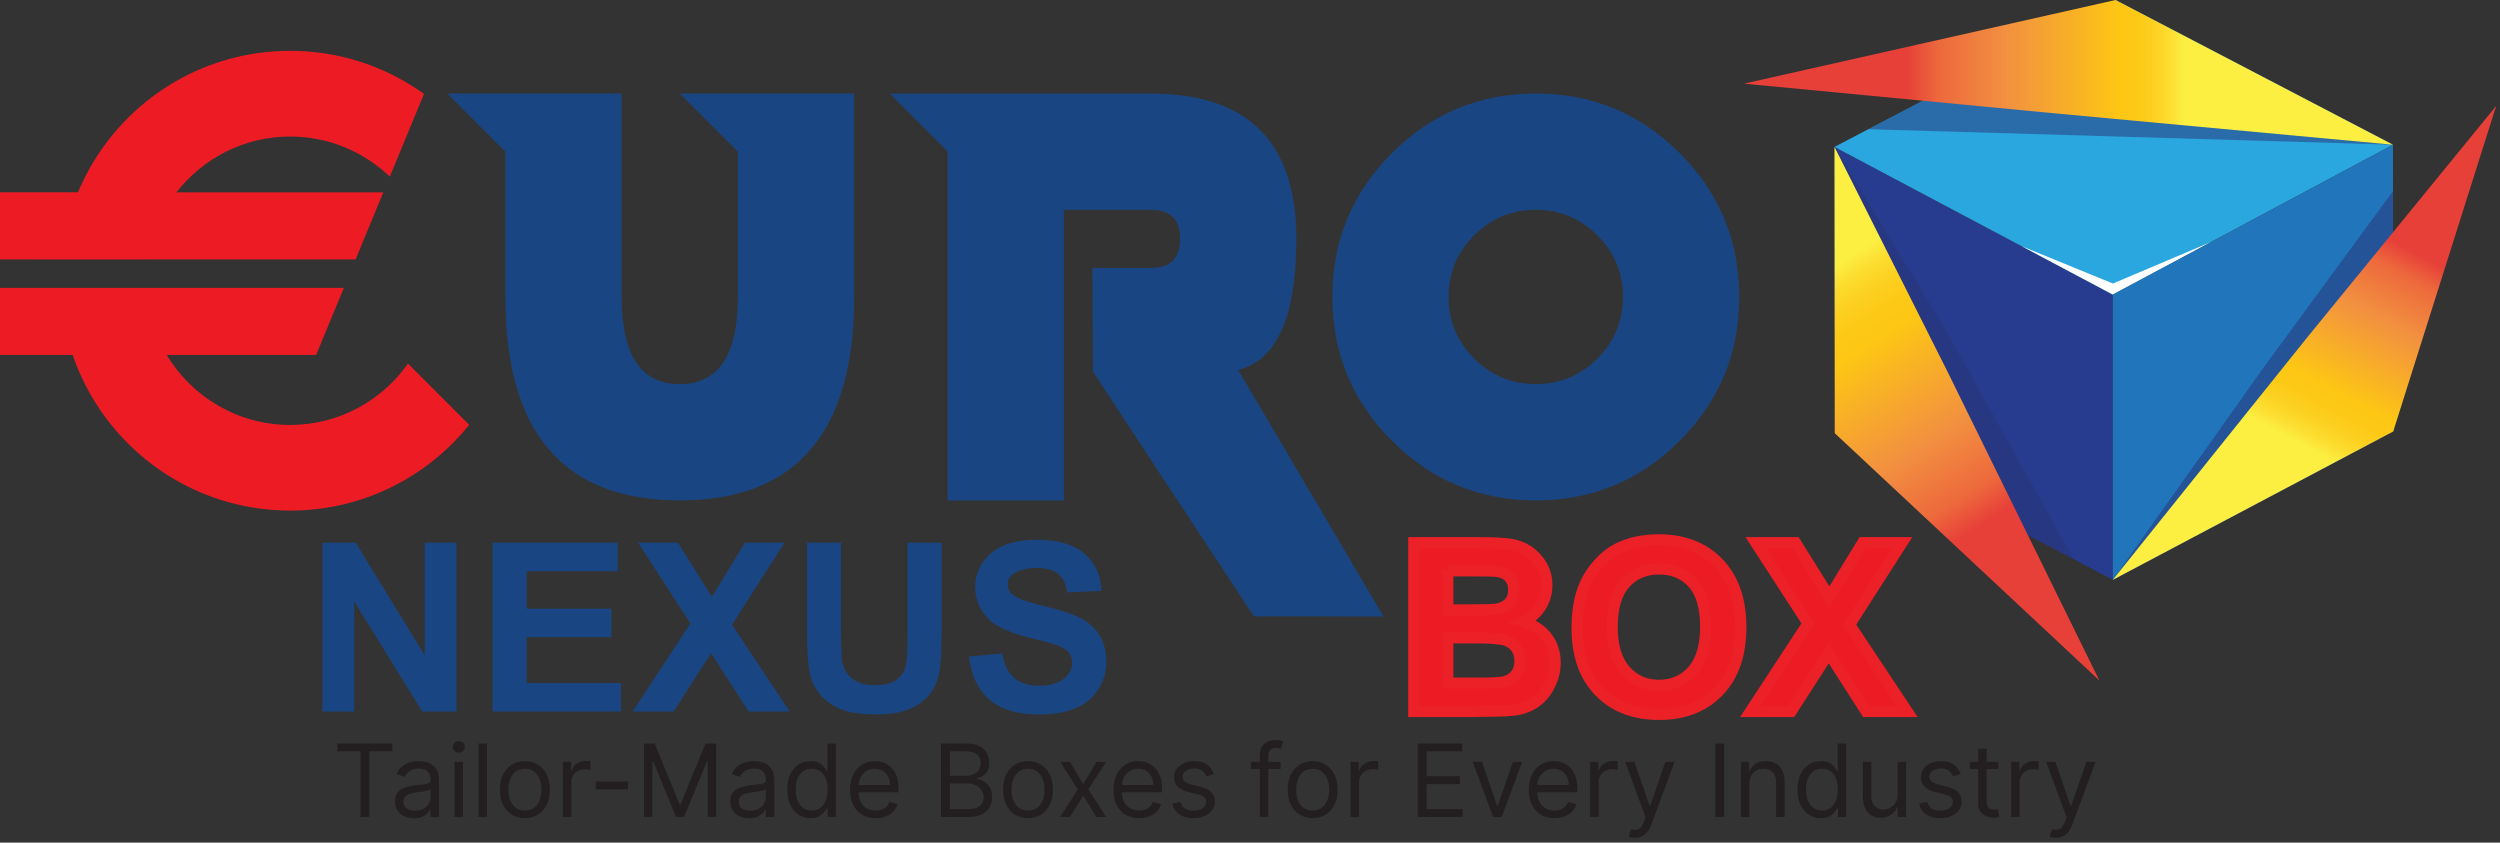 <svg xmlns="http://www.w3.org/2000/svg" width="451" height="152" viewBox="0 0 451 152" fill="none"><rect x="0" y="0" width="451" height="152" fill="#333333" stroke="none"/><path d="M330.99 78.15L381.15 104.6V53.14L330.94 26.5L330.99 78.15Z" fill="#273C8E"></path><path opacity="0.5" d="M330.99 78.15L374.12 100.91L350.91 59.33L330.94 26.5L330.99 78.15Z" fill="#2B3277"></path><path d="M330.94 26.5L381.15 53.14L431.69 26.11L381.64 0L330.94 26.5Z" fill="#2BA7DF"></path><path opacity="0.5" d="M337.05 23.31L380.54 24.59L431.69 26.11L381.64 0L337.05 23.31Z" fill="#2B3277"></path><path d="M364.73 44.42L381.15 53.14L398.93 43.62L381.17 51.15L364.73 44.42Z" fill="white"></path><path d="M431.74 77.83L381.15 104.6V53.14L431.69 26.11L431.74 77.83Z" fill="#2175BB"></path><path opacity="0.5" d="M431.74 77.83L381.15 104.6L408.37 66.28L431.69 34.47L431.74 77.83Z" fill="#2B3277"></path><path d="M330.99 78.15L378.73 122.77L351.31 67.01L330.94 26.5L330.99 78.15Z" fill="url(#paint0_linear_16_33)"></path><path d="M314.61 15.09L370.06 20.39L431.69 26.11L381.64 0L314.61 15.09Z" fill="url(#paint1_linear_16_33)"></path><path d="M431.74 77.83L381.15 104.6L416.43 60.61L450.31 19.11L431.74 77.83Z" fill="url(#paint2_linear_16_33)"></path><path d="M11.07 46.81H26.65C26.65 46.81 26.65 46.81 26.65 46.8H64.15L69.15 34.7H31.83C36.59 28.58 44 24.63 52.35 24.63C59.33 24.63 65.65 27.4 70.32 31.87L76.49 16.94C69.69 12.06 61.36 9.17 52.35 9.17C35.1 9.17 20.32 19.71 14.07 34.69H0V46.79L11.07 46.81Z" fill="#ED1C24"></path><path d="M73.6 65.6C68.89 72.28 61.13 76.66 52.34 76.66C42.88 76.66 34.62 71.59 30.07 64.03H57.03L62.03 51.93H41.64H26.41H10.92H0V64.03H13.11C18.68 80.36 34.14 92.11 52.35 92.11C65.41 92.11 77.05 86.07 84.64 76.64L73.6 65.6Z" fill="#ED1C24"></path><path d="M112.14 16.87V53.57C112.14 64.06 115.63 69.3 122.63 69.3C129.62 69.3 133.12 64.06 133.12 53.57V27.36L122.63 16.87H154.09V53.57C154.09 78.04 143.6 90.27 122.63 90.27C101.66 90.27 91.17 78.04 91.17 53.57V27.36L80.69 16.87H112.14Z" fill="#194682"></path><path d="M211.01 88.12L197.17 67.05L197.06 48.33H207.65C211.14 48.33 212.89 46.58 212.89 43.09C212.89 39.6 211.14 37.85 207.65 37.85H191.92V90.28H170.95V27.32L160.52 16.89H207.65C225.13 16.89 233.86 25.63 233.86 43.1C233.86 57.08 230.36 64.96 223.37 66.74L235.9 88.02L211.01 88.12ZM235.91 88.01L249.59 111.23L226.21 111.18L211.01 88.11L235.91 88.01Z" fill="#194682"></path><path d="M277.06 90.27C266.92 90.27 258.27 86.69 251.11 79.52C243.95 72.36 240.36 63.71 240.36 53.57C240.36 43.43 243.94 34.78 251.11 27.62C258.28 20.46 266.92 16.87 277.06 16.87C287.2 16.87 295.85 20.45 303.01 27.62C310.17 34.78 313.76 43.44 313.76 53.57C313.76 63.71 310.18 72.36 303.01 79.52C295.84 86.69 287.19 90.27 277.06 90.27ZM288.17 64.68C291.24 61.61 292.78 57.9 292.78 53.57C292.78 49.24 291.24 45.53 288.17 42.46C285.09 39.39 281.39 37.85 277.05 37.85C272.72 37.85 269.01 39.39 265.94 42.46C262.86 45.54 261.32 49.24 261.32 53.57C261.32 57.9 262.86 61.61 265.94 64.68C269.01 67.76 272.72 69.29 277.05 69.29C281.39 69.3 285.1 67.76 288.17 64.68Z" fill="#194682"></path><path d="M58.18 128.36V97.9H64.17L76.63 118.24V97.9H82.35V128.36H76.18L63.9 108.5V128.36H58.18Z" fill="#194682"></path><path d="M88.85 128.36V97.9H111.44V103.05H95V109.81H110.3V114.94H95V123.23H112.02V128.36H88.85Z" fill="#194682"></path><path d="M114.14 128.36L124.55 112.46L115.12 97.9H122.31L128.42 107.68L134.4 97.9H141.53L132.06 112.69L142.47 128.36H135.05L128.29 117.83L121.52 128.36H114.14Z" fill="#194682"></path><path d="M145.58 97.9H151.73V114.4C151.73 117.02 151.81 118.71 151.96 119.49C152.22 120.74 152.85 121.74 153.84 122.49C154.83 123.25 156.18 123.62 157.9 123.62C159.64 123.62 160.96 123.26 161.85 122.55C162.74 121.84 163.27 120.96 163.45 119.92C163.63 118.88 163.72 117.16 163.72 114.75V97.9H169.87V113.9C169.87 117.56 169.7 120.14 169.37 121.65C169.04 123.16 168.43 124.44 167.53 125.47C166.64 126.51 165.44 127.34 163.95 127.95C162.45 128.57 160.5 128.87 158.09 128.87C155.18 128.87 152.97 128.53 151.47 127.86C149.97 127.19 148.78 126.31 147.9 125.24C147.03 124.17 146.45 123.04 146.18 121.86C145.78 120.11 145.58 117.54 145.58 114.13V97.9Z" fill="#194682"></path><path d="M174.8 118.45L180.78 117.87C181.14 119.88 181.87 121.35 182.97 122.3C184.07 123.24 185.56 123.71 187.43 123.71C189.41 123.71 190.9 123.29 191.91 122.45C192.91 121.61 193.42 120.63 193.42 119.51C193.42 118.79 193.21 118.18 192.79 117.67C192.37 117.16 191.63 116.72 190.58 116.35C189.86 116.1 188.22 115.66 185.66 115.02C182.36 114.2 180.05 113.2 178.72 112.01C176.85 110.33 175.92 108.29 175.92 105.88C175.92 104.33 176.36 102.88 177.24 101.53C178.12 100.18 179.39 99.15 181.04 98.44C182.69 97.73 184.69 97.38 187.03 97.38C190.85 97.38 193.73 98.22 195.66 99.89C197.59 101.57 198.61 103.8 198.7 106.6L192.55 106.87C192.29 105.3 191.72 104.18 190.86 103.49C189.99 102.8 188.69 102.46 186.96 102.46C185.17 102.46 183.77 102.83 182.76 103.56C182.11 104.03 181.78 104.66 181.78 105.45C181.78 106.17 182.08 106.79 182.7 107.3C183.48 107.95 185.36 108.63 188.35 109.34C191.34 110.05 193.56 110.78 194.99 111.53C196.42 112.29 197.55 113.32 198.36 114.63C199.17 115.94 199.58 117.56 199.58 119.48C199.58 121.22 199.09 122.86 198.12 124.38C197.15 125.9 195.78 127.04 194.01 127.78C192.24 128.52 190.03 128.89 187.38 128.89C183.53 128.89 180.57 128 178.51 126.22C176.44 124.45 175.2 121.86 174.8 118.45Z" fill="#194682"></path><path d="M255.04 97.9H267.22C269.63 97.9 271.43 98 272.61 98.2C273.79 98.4 274.85 98.82 275.79 99.46C276.72 100.1 277.5 100.95 278.13 102C278.75 103.06 279.06 104.25 279.06 105.56C279.06 106.99 278.68 108.3 277.91 109.49C277.14 110.68 276.1 111.58 274.78 112.17C276.64 112.71 278.06 113.63 279.06 114.94C280.06 116.24 280.56 117.77 280.56 119.53C280.56 120.92 280.24 122.26 279.59 123.57C278.95 124.88 278.07 125.93 276.95 126.71C275.83 127.49 274.46 127.97 272.83 128.15C271.8 128.26 269.33 128.33 265.41 128.36H255.04V97.9ZM261.19 102.97V110.02H265.22C267.62 110.02 269.11 109.98 269.69 109.92C270.74 109.8 271.57 109.43 272.17 108.83C272.77 108.23 273.07 107.44 273.07 106.45C273.07 105.51 272.81 104.74 272.29 104.15C271.77 103.56 271 103.2 269.97 103.08C269.36 103.01 267.61 102.98 264.71 102.98H261.19V102.97ZM261.19 115.08V123.23H266.88C269.1 123.23 270.5 123.17 271.1 123.04C272.01 122.87 272.76 122.47 273.33 121.82C273.9 121.18 274.19 120.31 274.19 119.23C274.19 118.32 273.97 117.54 273.53 116.9C273.09 116.26 272.45 115.8 271.61 115.51C270.77 115.22 268.95 115.07 266.15 115.07H261.19V115.08Z" fill="#ED1C24" stroke="#EC2027" stroke-width="2" stroke-miterlimit="10"></path><path d="M284.5 113.32C284.5 110.22 284.96 107.61 285.89 105.51C286.58 103.96 287.53 102.57 288.73 101.33C289.93 100.09 291.24 99.18 292.67 98.59C294.57 97.79 296.76 97.38 299.24 97.38C303.73 97.38 307.32 98.77 310.01 101.56C312.7 104.34 314.05 108.22 314.05 113.17C314.05 118.09 312.71 121.94 310.04 124.71C307.37 127.49 303.79 128.88 299.32 128.88C294.79 128.88 291.19 127.5 288.51 124.73C285.84 121.97 284.5 118.17 284.5 113.32ZM290.84 113.11C290.84 116.56 291.64 119.17 293.23 120.96C294.82 122.74 296.85 123.63 299.3 123.63C301.75 123.63 303.77 122.75 305.34 120.98C306.91 119.21 307.7 116.56 307.7 113.03C307.7 109.54 306.93 106.93 305.4 105.22C303.87 103.5 301.83 102.64 299.3 102.64C296.77 102.64 294.72 103.51 293.17 105.25C291.62 106.98 290.84 109.6 290.84 113.11Z" fill="#ED1C24" stroke="#EC2027" stroke-width="2" stroke-miterlimit="10"></path><path d="M315.76 128.36L326.17 112.46L316.73 97.9H323.92L330.03 107.68L336.02 97.9H343.15L333.67 112.69L344.08 128.36H336.66L329.91 117.83L323.13 128.36H315.76Z" fill="#ED1C24" stroke="#EC2027" stroke-width="2" stroke-miterlimit="10"></path><path d="M60.85 135.546V134.122H70.799V135.546H66.628V147.386H65.022V135.546H60.85ZM74.644 147.619C74.014 147.619 73.442 147.5 72.928 147.263C72.414 147.021 72.006 146.673 71.704 146.22C71.401 145.762 71.25 145.21 71.25 144.562C71.25 143.992 71.363 143.53 71.587 143.176C71.812 142.818 72.112 142.537 72.487 142.334C72.863 142.131 73.278 141.98 73.731 141.881C74.189 141.777 74.648 141.695 75.11 141.634C75.715 141.557 76.205 141.498 76.581 141.46C76.96 141.416 77.237 141.345 77.41 141.246C77.587 141.147 77.675 140.974 77.675 140.728V140.676C77.675 140.037 77.5 139.54 77.15 139.186C76.805 138.832 76.281 138.655 75.577 138.655C74.847 138.655 74.275 138.815 73.86 139.135C73.446 139.454 73.154 139.795 72.986 140.158L71.535 139.64C71.794 139.035 72.14 138.565 72.572 138.228C73.008 137.887 73.483 137.649 73.996 137.515C74.514 137.377 75.024 137.308 75.525 137.308C75.844 137.308 76.211 137.347 76.626 137.425C77.045 137.498 77.448 137.651 77.837 137.885C78.23 138.118 78.556 138.47 78.815 138.94C79.074 139.411 79.204 140.041 79.204 140.831V147.386H77.675V146.039H77.597C77.494 146.254 77.321 146.485 77.079 146.732C76.838 146.978 76.516 147.187 76.114 147.36C75.713 147.533 75.223 147.619 74.644 147.619ZM74.877 146.246C75.482 146.246 75.991 146.127 76.406 145.89C76.825 145.652 77.14 145.346 77.351 144.97C77.567 144.594 77.675 144.199 77.675 143.785V142.386C77.61 142.463 77.468 142.535 77.248 142.6C77.032 142.66 76.781 142.714 76.496 142.761C76.216 142.805 75.942 142.843 75.674 142.878C75.41 142.908 75.197 142.934 75.033 142.956C74.635 143.008 74.264 143.092 73.919 143.208C73.578 143.321 73.301 143.491 73.09 143.72C72.882 143.944 72.779 144.251 72.779 144.64C72.779 145.171 72.975 145.572 73.368 145.844C73.765 146.112 74.268 146.246 74.877 146.246ZM81.993 147.386V137.438H83.522V147.386H81.993ZM82.771 135.78C82.473 135.78 82.216 135.678 82 135.475C81.788 135.272 81.683 135.028 81.683 134.743C81.683 134.458 81.788 134.214 82 134.012C82.216 133.809 82.473 133.707 82.771 133.707C83.069 133.707 83.323 133.809 83.535 134.012C83.751 134.214 83.859 134.458 83.859 134.743C83.859 135.028 83.751 135.272 83.535 135.475C83.323 135.678 83.069 135.78 82.771 135.78ZM87.85 134.122V147.386H86.321V134.122H87.85ZM94.691 147.593C93.793 147.593 93.005 147.379 92.327 146.952C91.653 146.524 91.126 145.926 90.746 145.158C90.371 144.389 90.183 143.491 90.183 142.463C90.183 141.427 90.371 140.523 90.746 139.75C91.126 138.977 91.653 138.377 92.327 137.949C93.005 137.522 93.793 137.308 94.691 137.308C95.589 137.308 96.375 137.522 97.048 137.949C97.726 138.377 98.253 138.977 98.629 139.75C99.008 140.523 99.198 141.427 99.198 142.463C99.198 143.491 99.008 144.389 98.629 145.158C98.253 145.926 97.726 146.524 97.048 146.952C96.375 147.379 95.589 147.593 94.691 147.593ZM94.691 146.22C95.373 146.22 95.934 146.045 96.375 145.695C96.815 145.346 97.141 144.886 97.353 144.316C97.564 143.746 97.67 143.128 97.67 142.463C97.67 141.799 97.564 141.179 97.353 140.605C97.141 140.03 96.815 139.566 96.375 139.212C95.934 138.858 95.373 138.681 94.691 138.681C94.009 138.681 93.447 138.858 93.007 139.212C92.566 139.566 92.24 140.03 92.029 140.605C91.817 141.179 91.712 141.799 91.712 142.463C91.712 143.128 91.817 143.746 92.029 144.316C92.24 144.886 92.566 145.346 93.007 145.695C93.447 146.045 94.009 146.22 94.691 146.22ZM101.532 147.386V137.438H103.008V138.94H103.112C103.293 138.448 103.621 138.049 104.096 137.742C104.571 137.435 105.107 137.282 105.703 137.282C105.815 137.282 105.955 137.284 106.124 137.289C106.292 137.293 106.419 137.299 106.506 137.308V138.863C106.454 138.85 106.335 138.83 106.149 138.804C105.968 138.774 105.776 138.759 105.573 138.759C105.089 138.759 104.658 138.86 104.278 139.063C103.902 139.262 103.604 139.538 103.384 139.892C103.168 140.242 103.06 140.641 103.06 141.09V147.386H101.532ZM113.287 140.987V142.412H107.484V140.987H113.287ZM116.183 134.122H118.1L122.608 145.132H122.764L127.271 134.122H129.188V147.386H127.686V137.308H127.556L123.411 147.386H121.96L117.815 137.308H117.686V147.386H116.183V134.122ZM135.129 147.619C134.499 147.619 133.927 147.5 133.413 147.263C132.899 147.021 132.491 146.673 132.189 146.22C131.886 145.762 131.735 145.21 131.735 144.562C131.735 143.992 131.848 143.53 132.072 143.176C132.297 142.818 132.597 142.537 132.972 142.334C133.348 142.131 133.762 141.98 134.216 141.881C134.674 141.777 135.133 141.695 135.595 141.634C136.2 141.557 136.69 141.498 137.066 141.46C137.445 141.416 137.722 141.345 137.895 141.246C138.072 141.147 138.16 140.974 138.16 140.728V140.676C138.16 140.037 137.985 139.54 137.635 139.186C137.29 138.832 136.765 138.655 136.062 138.655C135.332 138.655 134.76 138.815 134.345 139.135C133.931 139.454 133.639 139.795 133.471 140.158L132.02 139.64C132.279 139.035 132.625 138.565 133.057 138.228C133.493 137.887 133.968 137.649 134.481 137.515C134.999 137.377 135.509 137.308 136.01 137.308C136.329 137.308 136.696 137.347 137.111 137.425C137.53 137.498 137.933 137.651 138.322 137.885C138.715 138.118 139.041 138.47 139.3 138.94C139.559 139.411 139.689 140.041 139.689 140.831V147.386H138.16V146.039H138.082C137.979 146.254 137.806 146.485 137.564 146.732C137.322 146.978 137.001 147.187 136.599 147.36C136.198 147.533 135.708 147.619 135.129 147.619ZM135.362 146.246C135.967 146.246 136.476 146.127 136.891 145.89C137.309 145.652 137.625 145.346 137.836 144.97C138.052 144.594 138.16 144.199 138.16 143.785V142.386C138.095 142.463 137.953 142.535 137.733 142.6C137.517 142.66 137.266 142.714 136.981 142.761C136.701 142.805 136.427 142.843 136.159 142.878C135.895 142.908 135.682 142.934 135.518 142.956C135.12 143.008 134.749 143.092 134.404 143.208C134.063 143.321 133.786 143.491 133.575 143.72C133.367 143.944 133.264 144.251 133.264 144.64C133.264 145.171 133.46 145.572 133.853 145.844C134.25 146.112 134.753 146.246 135.362 146.246ZM146.235 147.593C145.406 147.593 144.674 147.384 144.039 146.965C143.404 146.542 142.908 145.946 142.55 145.177C142.191 144.404 142.012 143.491 142.012 142.438C142.012 141.393 142.191 140.486 142.55 139.717C142.908 138.949 143.407 138.355 144.046 137.936C144.685 137.518 145.423 137.308 146.261 137.308C146.908 137.308 147.42 137.416 147.796 137.632C148.176 137.844 148.465 138.085 148.663 138.357C148.866 138.625 149.024 138.845 149.136 139.018H149.266V134.122H150.794V147.386H149.318V145.857H149.136C149.024 146.039 148.864 146.267 148.657 146.544C148.45 146.816 148.154 147.06 147.77 147.276C147.385 147.487 146.874 147.593 146.235 147.593ZM146.442 146.22C147.055 146.22 147.573 146.06 147.996 145.741C148.42 145.417 148.741 144.97 148.961 144.4C149.182 143.826 149.292 143.163 149.292 142.412C149.292 141.669 149.184 141.019 148.968 140.462C148.752 139.901 148.432 139.465 148.009 139.154C147.586 138.839 147.064 138.681 146.442 138.681C145.794 138.681 145.255 138.847 144.823 139.18C144.395 139.508 144.074 139.955 143.858 140.521C143.646 141.082 143.541 141.712 143.541 142.412C143.541 143.12 143.648 143.763 143.864 144.342C144.085 144.916 144.408 145.374 144.836 145.715C145.268 146.052 145.803 146.22 146.442 146.22ZM157.977 147.593C157.018 147.593 156.191 147.381 155.496 146.958C154.805 146.531 154.272 145.935 153.897 145.171C153.525 144.402 153.34 143.508 153.34 142.489C153.34 141.47 153.525 140.572 153.897 139.795C154.272 139.014 154.795 138.405 155.464 137.969C156.137 137.528 156.923 137.308 157.821 137.308C158.34 137.308 158.851 137.394 159.356 137.567C159.862 137.74 160.321 138.021 160.736 138.409C161.15 138.793 161.481 139.303 161.727 139.938C161.973 140.572 162.096 141.354 162.096 142.282V142.93H154.428V141.609H160.542C160.542 141.047 160.429 140.546 160.205 140.106C159.985 139.666 159.669 139.318 159.259 139.063C158.853 138.809 158.374 138.681 157.821 138.681C157.213 138.681 156.686 138.832 156.241 139.135C155.801 139.432 155.462 139.821 155.224 140.3C154.987 140.78 154.868 141.293 154.868 141.842V142.723C154.868 143.474 154.998 144.111 155.257 144.633C155.52 145.151 155.885 145.546 156.351 145.818C156.818 146.086 157.359 146.22 157.977 146.22C158.378 146.22 158.741 146.164 159.065 146.052C159.393 145.935 159.676 145.762 159.913 145.533C160.151 145.3 160.334 145.011 160.464 144.666L161.941 145.08C161.785 145.581 161.524 146.021 161.157 146.401C160.79 146.777 160.336 147.071 159.797 147.282C159.257 147.489 158.65 147.593 157.977 147.593ZM169.758 147.386V134.122H174.395C175.319 134.122 176.081 134.281 176.681 134.601C177.281 134.916 177.728 135.341 178.022 135.877C178.316 136.408 178.462 136.997 178.462 137.645C178.462 138.215 178.361 138.685 178.158 139.057C177.959 139.428 177.696 139.722 177.368 139.938C177.044 140.154 176.692 140.313 176.312 140.417V140.546C176.718 140.572 177.126 140.715 177.536 140.974C177.946 141.233 178.29 141.604 178.566 142.088C178.842 142.571 178.98 143.163 178.98 143.862C178.98 144.527 178.829 145.125 178.527 145.656C178.225 146.188 177.748 146.609 177.096 146.919C176.444 147.23 175.595 147.386 174.55 147.386H169.758ZM171.364 145.961H174.55C175.6 145.961 176.344 145.758 176.785 145.352C177.23 144.942 177.452 144.445 177.452 143.862C177.452 143.413 177.338 142.999 177.109 142.619C176.88 142.235 176.554 141.928 176.131 141.699C175.708 141.466 175.207 141.35 174.628 141.35H171.364V145.961ZM171.364 139.951H174.343C174.827 139.951 175.263 139.856 175.651 139.666C176.044 139.476 176.355 139.208 176.584 138.863C176.817 138.517 176.934 138.111 176.934 137.645C176.934 137.062 176.731 136.568 176.325 136.162C175.919 135.752 175.276 135.546 174.395 135.546H171.364V139.951ZM185.454 147.593C184.556 147.593 183.768 147.379 183.09 146.952C182.416 146.524 181.89 145.926 181.51 145.158C181.134 144.389 180.946 143.491 180.946 142.463C180.946 141.427 181.134 140.523 181.51 139.75C181.89 138.977 182.416 138.377 183.09 137.949C183.768 137.522 184.556 137.308 185.454 137.308C186.352 137.308 187.138 137.522 187.811 137.949C188.489 138.377 189.016 138.977 189.392 139.75C189.772 140.523 189.962 141.427 189.962 142.463C189.962 143.491 189.772 144.389 189.392 145.158C189.016 145.926 188.489 146.524 187.811 146.952C187.138 147.379 186.352 147.593 185.454 147.593ZM185.454 146.22C186.136 146.22 186.697 146.045 187.138 145.695C187.578 145.346 187.904 144.886 188.116 144.316C188.327 143.746 188.433 143.128 188.433 142.463C188.433 141.799 188.327 141.179 188.116 140.605C187.904 140.03 187.578 139.566 187.138 139.212C186.697 138.858 186.136 138.681 185.454 138.681C184.772 138.681 184.21 138.858 183.77 139.212C183.329 139.566 183.004 140.03 182.792 140.605C182.58 141.179 182.475 141.799 182.475 142.463C182.475 143.128 182.58 143.746 182.792 144.316C183.004 144.886 183.329 145.346 183.77 145.695C184.21 146.045 184.772 146.22 185.454 146.22ZM193.025 137.438L195.408 141.505L197.792 137.438H199.553L196.341 142.412L199.553 147.386H197.792L195.408 143.526L193.025 147.386H191.263L194.424 142.412L191.263 137.438H193.025ZM205.496 147.593C204.537 147.593 203.71 147.381 203.015 146.958C202.324 146.531 201.791 145.935 201.415 145.171C201.044 144.402 200.858 143.508 200.858 142.489C200.858 141.47 201.044 140.572 201.415 139.795C201.791 139.014 202.313 138.405 202.983 137.969C203.656 137.528 204.442 137.308 205.34 137.308C205.858 137.308 206.37 137.394 206.875 137.567C207.38 137.74 207.84 138.021 208.255 138.409C208.669 138.793 208.999 139.303 209.246 139.938C209.492 140.572 209.615 141.354 209.615 142.282V142.93H201.946V141.609H208.06C208.06 141.047 207.948 140.546 207.724 140.106C207.503 139.666 207.188 139.318 206.778 139.063C206.372 138.809 205.893 138.681 205.34 138.681C204.731 138.681 204.205 138.832 203.76 139.135C203.32 139.432 202.981 139.821 202.743 140.3C202.506 140.78 202.387 141.293 202.387 141.842V142.723C202.387 143.474 202.516 144.111 202.775 144.633C203.039 145.151 203.404 145.546 203.87 145.818C204.336 146.086 204.878 146.22 205.496 146.22C205.897 146.22 206.26 146.164 206.584 146.052C206.912 145.935 207.195 145.762 207.432 145.533C207.67 145.3 207.853 145.011 207.983 144.666L209.459 145.08C209.304 145.581 209.043 146.021 208.676 146.401C208.309 146.777 207.855 147.071 207.316 147.282C206.776 147.489 206.169 147.593 205.496 147.593ZM218.986 139.666L217.613 140.054C217.527 139.825 217.4 139.603 217.231 139.387C217.067 139.167 216.843 138.986 216.558 138.843C216.273 138.701 215.908 138.629 215.463 138.629C214.854 138.629 214.347 138.77 213.941 139.05C213.54 139.327 213.339 139.679 213.339 140.106C213.339 140.486 213.477 140.786 213.753 141.006C214.03 141.226 214.461 141.41 215.049 141.557L216.525 141.919C217.415 142.135 218.078 142.466 218.514 142.91C218.95 143.351 219.168 143.919 219.168 144.614C219.168 145.184 219.004 145.693 218.676 146.142C218.352 146.591 217.898 146.945 217.315 147.204C216.733 147.463 216.055 147.593 215.282 147.593C214.267 147.593 213.427 147.373 212.762 146.932C212.097 146.492 211.676 145.849 211.499 145.002L212.95 144.64C213.088 145.175 213.35 145.577 213.734 145.844C214.122 146.112 214.63 146.246 215.256 146.246C215.968 146.246 216.534 146.095 216.953 145.792C217.376 145.486 217.587 145.119 217.587 144.691C217.587 144.346 217.467 144.057 217.225 143.824C216.983 143.586 216.612 143.409 216.111 143.293L214.453 142.904C213.542 142.688 212.872 142.353 212.445 141.9C212.022 141.442 211.81 140.87 211.81 140.184C211.81 139.622 211.968 139.126 212.283 138.694C212.603 138.262 213.037 137.923 213.585 137.677C214.138 137.431 214.764 137.308 215.463 137.308C216.448 137.308 217.22 137.524 217.782 137.956C218.347 138.388 218.749 138.957 218.986 139.666ZM231.028 137.438V138.733H225.665V137.438H231.028ZM227.272 147.386V136.065C227.272 135.495 227.405 135.02 227.673 134.64C227.941 134.26 228.288 133.975 228.716 133.785C229.143 133.595 229.595 133.5 230.069 133.5C230.445 133.5 230.752 133.53 230.989 133.591C231.227 133.651 231.404 133.707 231.52 133.759L231.08 135.08C231.002 135.054 230.894 135.022 230.756 134.983C230.622 134.944 230.445 134.925 230.225 134.925C229.72 134.925 229.355 135.052 229.13 135.307C228.91 135.562 228.8 135.935 228.8 136.427V147.386H227.272ZM236.802 147.593C235.904 147.593 235.116 147.379 234.438 146.952C233.764 146.524 233.238 145.926 232.858 145.158C232.482 144.389 232.294 143.491 232.294 142.463C232.294 141.427 232.482 140.523 232.858 139.75C233.238 138.977 233.764 138.377 234.438 137.949C235.116 137.522 235.904 137.308 236.802 137.308C237.7 137.308 238.486 137.522 239.159 137.949C239.837 138.377 240.364 138.977 240.74 139.75C241.12 140.523 241.31 141.427 241.31 142.463C241.31 143.491 241.12 144.389 240.74 145.158C240.364 145.926 239.837 146.524 239.159 146.952C238.486 147.379 237.7 147.593 236.802 147.593ZM236.802 146.22C237.484 146.22 238.045 146.045 238.486 145.695C238.926 145.346 239.252 144.886 239.464 144.316C239.675 143.746 239.781 143.128 239.781 142.463C239.781 141.799 239.675 141.179 239.464 140.605C239.252 140.03 238.926 139.566 238.486 139.212C238.045 138.858 237.484 138.681 236.802 138.681C236.12 138.681 235.558 138.858 235.118 139.212C234.678 139.566 234.352 140.03 234.14 140.605C233.928 141.179 233.823 141.799 233.823 142.463C233.823 143.128 233.928 143.746 234.14 144.316C234.352 144.886 234.678 145.346 235.118 145.695C235.558 146.045 236.12 146.22 236.802 146.22ZM243.643 147.386V137.438H245.119V138.94H245.223C245.404 138.448 245.733 138.049 246.208 137.742C246.682 137.435 247.218 137.282 247.814 137.282C247.926 137.282 248.066 137.284 248.235 137.289C248.403 137.293 248.53 137.299 248.617 137.308V138.863C248.565 138.85 248.446 138.83 248.261 138.804C248.079 138.774 247.887 138.759 247.684 138.759C247.201 138.759 246.769 138.86 246.389 139.063C246.013 139.262 245.715 139.538 245.495 139.892C245.279 140.242 245.171 140.641 245.171 141.09V147.386H243.643ZM255.765 147.386V134.122H263.77V135.546H257.372V140.028H263.356V141.453H257.372V145.961H263.874V147.386H255.765ZM274.593 137.438L270.914 147.386H269.36L265.681 137.438H267.339L270.085 145.365H270.189L272.935 137.438H274.593ZM280.425 147.593C279.466 147.593 278.64 147.381 277.944 146.958C277.254 146.531 276.72 145.935 276.345 145.171C275.973 144.402 275.788 143.508 275.788 142.489C275.788 141.47 275.973 140.572 276.345 139.795C276.72 139.014 277.243 138.405 277.912 137.969C278.586 137.528 279.371 137.308 280.27 137.308C280.788 137.308 281.299 137.394 281.805 137.567C282.31 137.74 282.77 138.021 283.184 138.409C283.599 138.793 283.929 139.303 284.175 139.938C284.421 140.572 284.544 141.354 284.544 142.282V142.93H276.876V141.609H282.99C282.99 141.047 282.877 140.546 282.653 140.106C282.433 139.666 282.118 139.318 281.707 139.063C281.302 138.809 280.822 138.681 280.27 138.681C279.661 138.681 279.134 138.832 278.689 139.135C278.249 139.432 277.91 139.821 277.672 140.3C277.435 140.78 277.316 141.293 277.316 141.842V142.723C277.316 143.474 277.446 144.111 277.705 144.633C277.968 145.151 278.333 145.546 278.799 145.818C279.266 146.086 279.808 146.22 280.425 146.22C280.827 146.22 281.189 146.164 281.513 146.052C281.841 145.935 282.124 145.762 282.362 145.533C282.599 145.3 282.783 145.011 282.912 144.666L284.389 145.08C284.233 145.581 283.972 146.021 283.605 146.401C283.238 146.777 282.785 147.071 282.245 147.282C281.705 147.489 281.099 147.593 280.425 147.593ZM286.869 147.386V137.438H288.346V138.94H288.45C288.631 138.448 288.959 138.049 289.434 137.742C289.909 137.435 290.444 137.282 291.04 137.282C291.152 137.282 291.293 137.284 291.461 137.289C291.63 137.293 291.757 137.299 291.843 137.308V138.863C291.791 138.85 291.673 138.83 291.487 138.804C291.306 138.774 291.114 138.759 290.911 138.759C290.427 138.759 289.995 138.86 289.615 139.063C289.24 139.262 288.942 139.538 288.722 139.892C288.506 140.242 288.398 140.641 288.398 141.09V147.386H286.869ZM294.942 151.116C294.683 151.116 294.452 151.095 294.249 151.051C294.046 151.013 293.906 150.974 293.828 150.935L294.217 149.588C294.588 149.683 294.916 149.717 295.201 149.691C295.486 149.665 295.739 149.538 295.959 149.309C296.184 149.085 296.389 148.72 296.574 148.215L296.859 147.438L293.181 137.438H294.839L297.585 145.365H297.688L300.434 137.438H302.092L297.87 148.836C297.68 149.35 297.444 149.776 297.164 150.112C296.883 150.453 296.557 150.706 296.186 150.87C295.819 151.034 295.404 151.116 294.942 151.116ZM311.053 134.122V147.386H309.447V134.122H311.053ZM315.595 141.401V147.386H314.066V137.438H315.543V138.992H315.672C315.905 138.487 316.259 138.081 316.734 137.774C317.209 137.464 317.823 137.308 318.574 137.308C319.247 137.308 319.837 137.446 320.342 137.723C320.847 137.995 321.24 138.409 321.521 138.966C321.801 139.519 321.942 140.218 321.942 141.065V147.386H320.413V141.168C320.413 140.387 320.21 139.778 319.804 139.342C319.398 138.901 318.842 138.681 318.133 138.681C317.645 138.681 317.209 138.787 316.825 138.999C316.445 139.21 316.145 139.519 315.925 139.925C315.705 140.331 315.595 140.823 315.595 141.401ZM328.491 147.593C327.662 147.593 326.93 147.384 326.296 146.965C325.661 146.542 325.164 145.946 324.806 145.177C324.448 144.404 324.268 143.491 324.268 142.438C324.268 141.393 324.448 140.486 324.806 139.717C325.164 138.949 325.663 138.355 326.302 137.936C326.941 137.518 327.679 137.308 328.517 137.308C329.165 137.308 329.676 137.416 330.052 137.632C330.432 137.844 330.721 138.085 330.92 138.357C331.123 138.625 331.28 138.845 331.393 139.018H331.522V134.122H333.051V147.386H331.574V145.857H331.393C331.28 146.039 331.121 146.267 330.913 146.544C330.706 146.816 330.41 147.06 330.026 147.276C329.642 147.487 329.13 147.593 328.491 147.593ZM328.698 146.22C329.311 146.22 329.83 146.06 330.253 145.741C330.676 145.417 330.998 144.97 331.218 144.4C331.438 143.826 331.548 143.163 331.548 142.412C331.548 141.669 331.44 141.019 331.224 140.462C331.008 139.901 330.689 139.465 330.266 139.154C329.843 138.839 329.32 138.681 328.698 138.681C328.051 138.681 327.511 138.847 327.079 139.18C326.652 139.508 326.33 139.955 326.114 140.521C325.903 141.082 325.797 141.712 325.797 142.412C325.797 143.12 325.905 143.763 326.121 144.342C326.341 144.916 326.665 145.374 327.092 145.715C327.524 146.052 328.059 146.22 328.698 146.22ZM342.332 143.318V137.438H343.86V147.386H342.332V145.702H342.228C341.995 146.207 341.632 146.637 341.14 146.991C340.648 147.34 340.026 147.515 339.275 147.515C338.653 147.515 338.1 147.379 337.617 147.107C337.133 146.831 336.753 146.416 336.477 145.864C336.2 145.307 336.062 144.605 336.062 143.759V137.438H337.591V143.655C337.591 144.381 337.794 144.959 338.2 145.391C338.61 145.823 339.132 146.039 339.767 146.039C340.147 146.039 340.533 145.941 340.926 145.747C341.323 145.553 341.656 145.255 341.924 144.853C342.196 144.452 342.332 143.94 342.332 143.318ZM353.706 139.666L352.333 140.054C352.247 139.825 352.119 139.603 351.951 139.387C351.787 139.167 351.562 138.986 351.277 138.843C350.992 138.701 350.628 138.629 350.183 138.629C349.574 138.629 349.067 138.77 348.661 139.05C348.259 139.327 348.059 139.679 348.059 140.106C348.059 140.486 348.197 140.786 348.473 141.006C348.749 141.226 349.181 141.41 349.768 141.557L351.245 141.919C352.134 142.135 352.797 142.466 353.233 142.91C353.669 143.351 353.887 143.919 353.887 144.614C353.887 145.184 353.723 145.693 353.395 146.142C353.071 146.591 352.618 146.945 352.035 147.204C351.452 147.463 350.774 147.593 350.001 147.593C348.987 147.593 348.147 147.373 347.482 146.932C346.817 146.492 346.396 145.849 346.219 145.002L347.67 144.64C347.808 145.175 348.069 145.577 348.454 145.844C348.842 146.112 349.35 146.246 349.976 146.246C350.688 146.246 351.254 146.095 351.672 145.792C352.096 145.486 352.307 145.119 352.307 144.691C352.307 144.346 352.186 144.057 351.944 143.824C351.703 143.586 351.331 143.409 350.83 143.293L349.172 142.904C348.261 142.688 347.592 142.353 347.165 141.9C346.742 141.442 346.53 140.87 346.53 140.184C346.53 139.622 346.688 139.126 347.003 138.694C347.322 138.262 347.756 137.923 348.305 137.677C348.857 137.431 349.483 137.308 350.183 137.308C351.167 137.308 351.94 137.524 352.501 137.956C353.067 138.388 353.469 138.957 353.706 139.666ZM360.515 137.438V138.733H355.359V137.438H360.515ZM356.862 135.054H358.39V144.536C358.39 144.968 358.453 145.292 358.578 145.507C358.708 145.719 358.872 145.862 359.07 145.935C359.273 146.004 359.487 146.039 359.712 146.039C359.88 146.039 360.018 146.03 360.126 146.013C360.234 145.991 360.32 145.974 360.385 145.961L360.696 147.334C360.592 147.373 360.448 147.412 360.262 147.45C360.076 147.494 359.841 147.515 359.556 147.515C359.124 147.515 358.701 147.422 358.287 147.237C357.877 147.051 357.535 146.768 357.263 146.388C356.996 146.008 356.862 145.529 356.862 144.951V135.054ZM362.814 147.386V137.438H364.29V138.94H364.394C364.575 138.448 364.904 138.049 365.379 137.742C365.854 137.435 366.389 137.282 366.985 137.282C367.097 137.282 367.237 137.284 367.406 137.289C367.574 137.293 367.702 137.299 367.788 137.308V138.863C367.736 138.85 367.617 138.83 367.432 138.804C367.25 138.774 367.058 138.759 366.855 138.759C366.372 138.759 365.94 138.86 365.56 139.063C365.184 139.262 364.886 139.538 364.666 139.892C364.45 140.242 364.342 140.641 364.342 141.09V147.386H362.814ZM370.887 151.116C370.628 151.116 370.397 151.095 370.194 151.051C369.991 151.013 369.851 150.974 369.773 150.935L370.162 149.588C370.533 149.683 370.861 149.717 371.146 149.691C371.431 149.665 371.684 149.538 371.904 149.309C372.128 149.085 372.333 148.72 372.519 148.215L372.804 147.438L369.125 137.438H370.783L373.529 145.365H373.633L376.379 137.438H378.037L373.814 148.836C373.624 149.35 373.389 149.776 373.108 150.112C372.828 150.453 372.502 150.706 372.13 150.87C371.763 151.034 371.349 151.116 370.887 151.116Z" fill="#231F20"></path><defs><linearGradient id="paint0_linear_16_33" x1="329.029" y1="49.323" x2="358.109" y2="94.296" gradientUnits="userSpaceOnUse"><stop stop-color="#FCEF42"></stop><stop offset="0.059" stop-color="#FCDE31"></stop><stop offset="0.13" stop-color="#FCD121"></stop><stop offset="0.203" stop-color="#FDC917"></stop><stop offset="0.281" stop-color="#FDC714"></stop><stop offset="0.668" stop-color="#F29040"></stop><stop offset="0.888" stop-color="#ED693C"></stop><stop offset="1" stop-color="#E74039"></stop></linearGradient><linearGradient id="paint1_linear_16_33" x1="397.563" y1="13.053" x2="343.879" y2="13.053" gradientUnits="userSpaceOnUse"><stop offset="0.066" stop-color="#FCEF42"></stop><stop offset="0.111" stop-color="#FCDE31"></stop><stop offset="0.165" stop-color="#FCD121"></stop><stop offset="0.221" stop-color="#FDC917"></stop><stop offset="0.281" stop-color="#FDC714"></stop><stop offset="0.668" stop-color="#F29040"></stop><stop offset="0.888" stop-color="#ED693C"></stop><stop offset="1" stop-color="#E74039"></stop></linearGradient><linearGradient id="paint2_linear_16_33" x1="413.016" y1="79.009" x2="432.073" y2="43.618" gradientUnits="userSpaceOnUse"><stop stop-color="#FCEF42"></stop><stop offset="0.059" stop-color="#FCDE31"></stop><stop offset="0.13" stop-color="#FCD121"></stop><stop offset="0.203" stop-color="#FDC917"></stop><stop offset="0.281" stop-color="#FDC714"></stop><stop offset="0.668" stop-color="#F29040"></stop><stop offset="0.888" stop-color="#ED693C"></stop><stop offset="1" stop-color="#E74039"></stop></linearGradient></defs></svg>